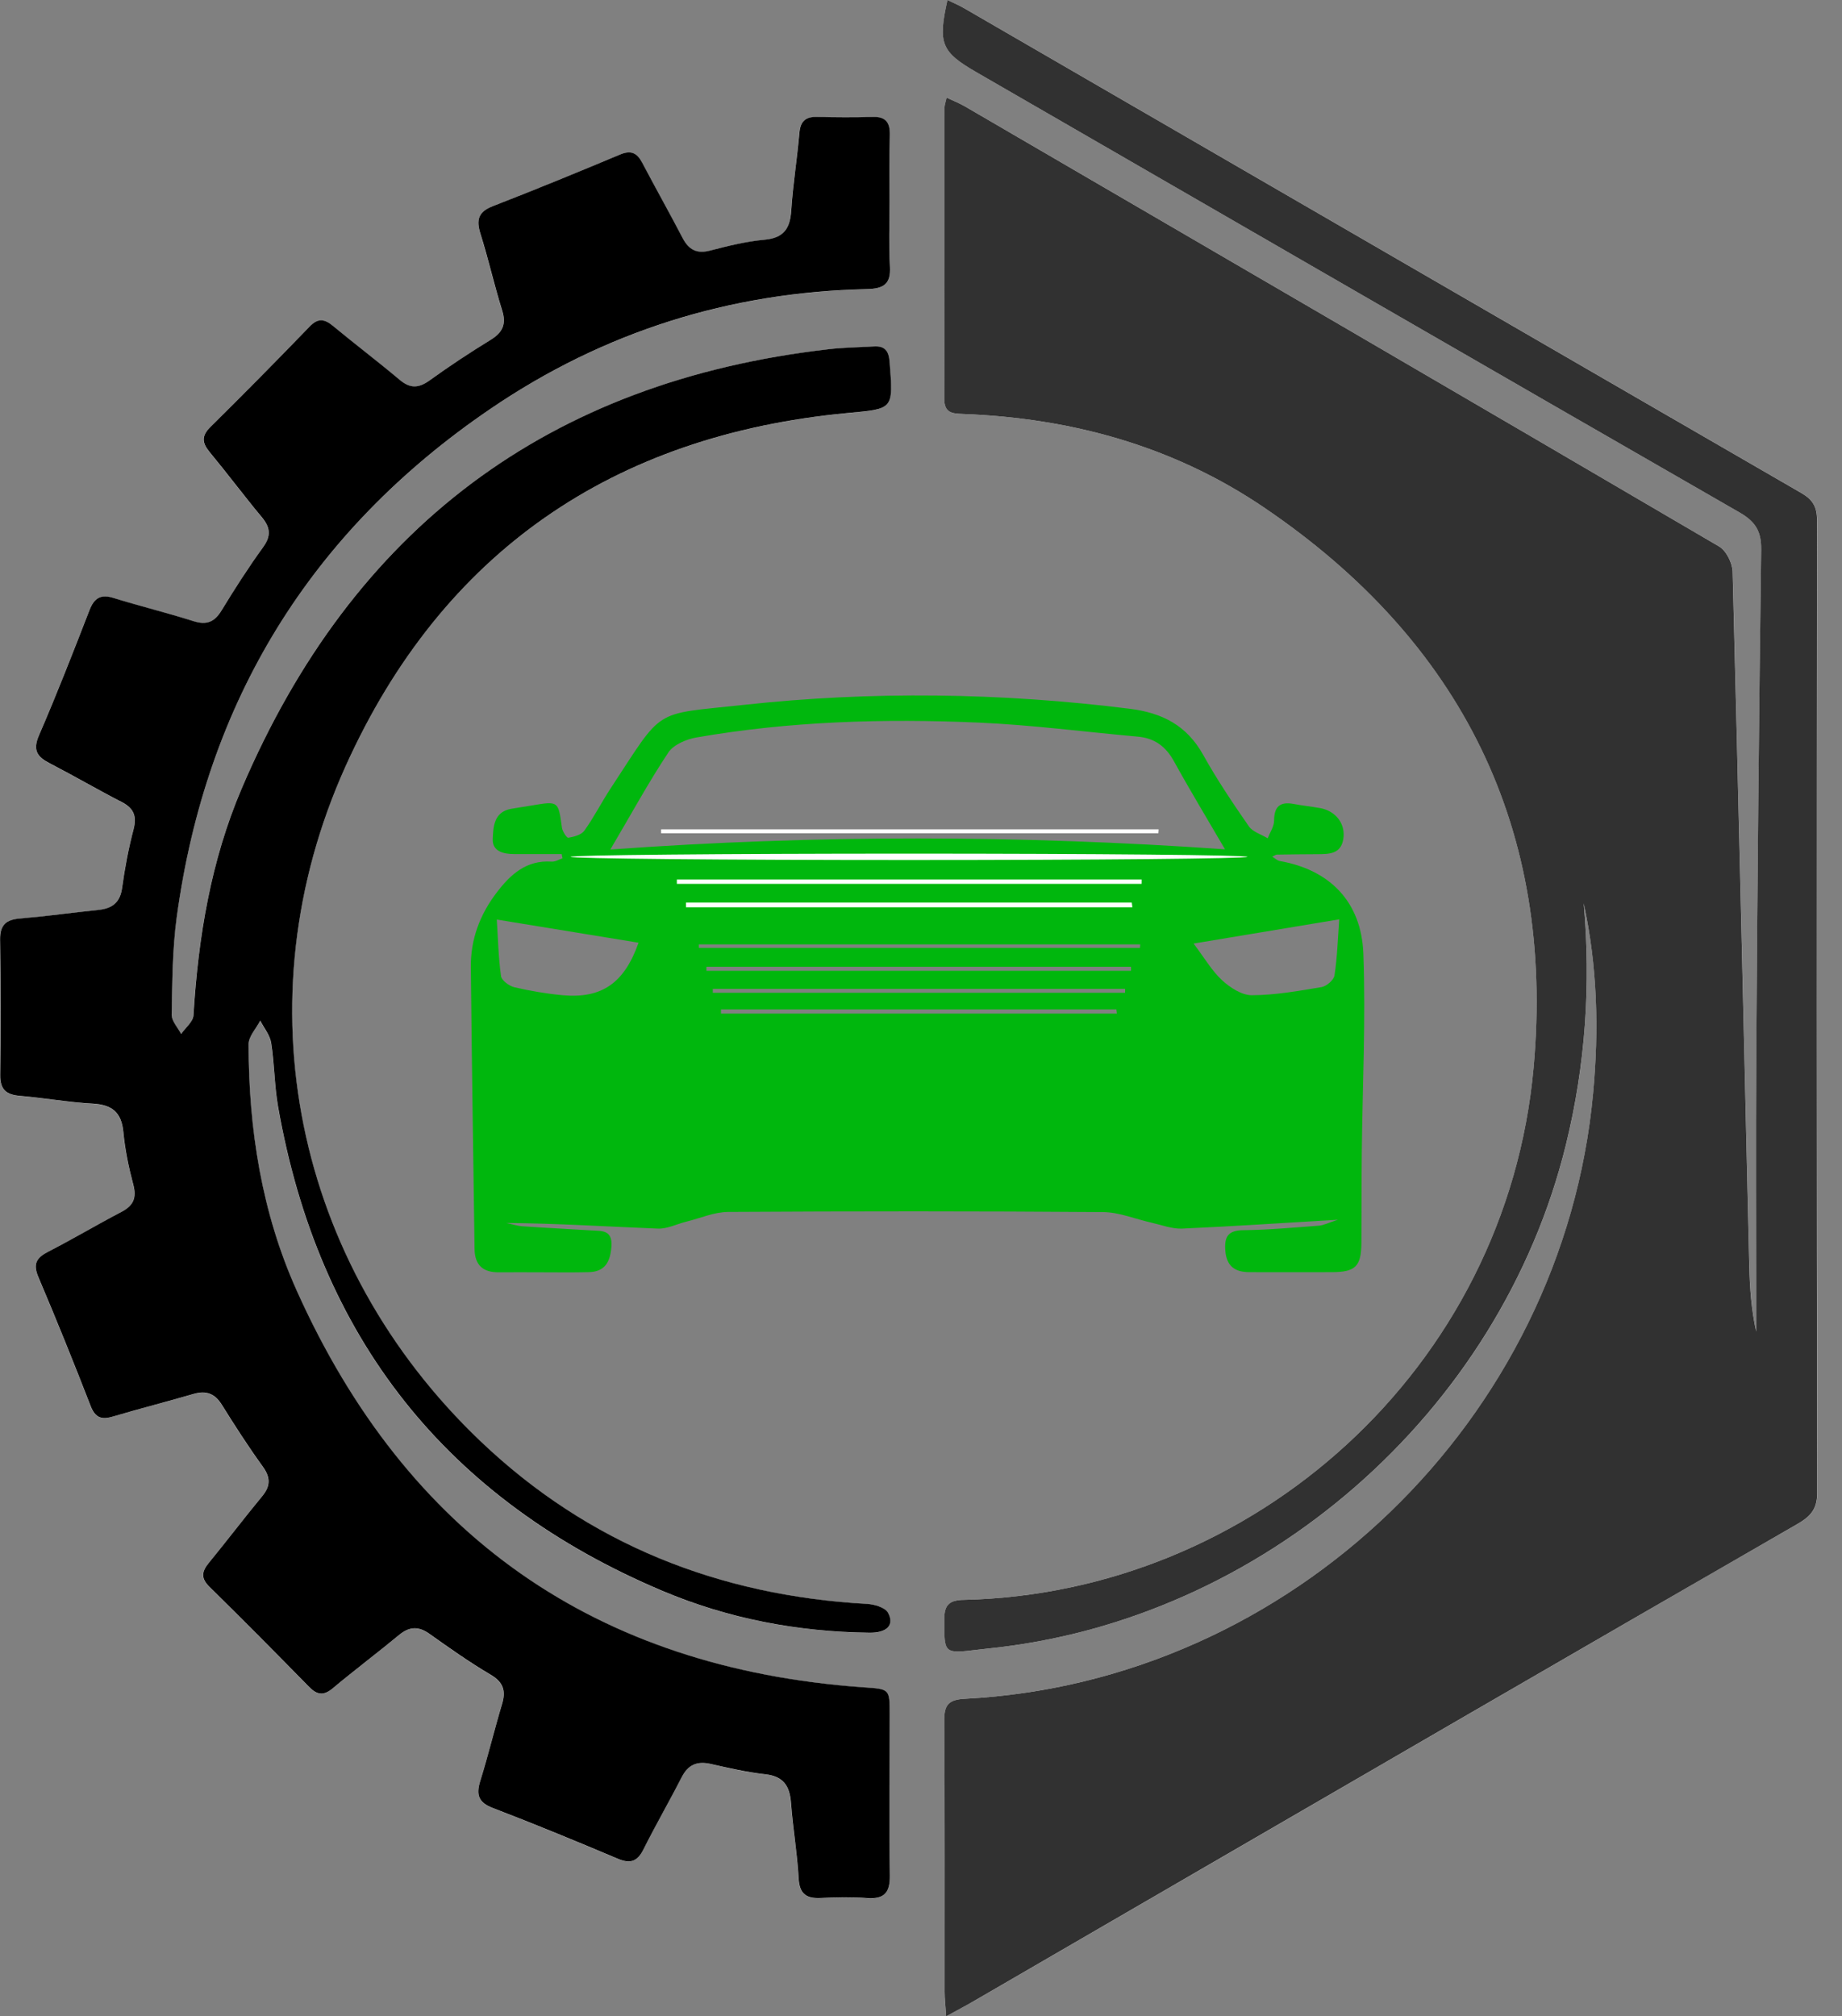 <?xml version="1.0" encoding="UTF-8" standalone="no"?>
<!DOCTYPE svg PUBLIC "-//W3C//DTD SVG 1.1//EN" "http://www.w3.org/Graphics/SVG/1.1/DTD/svg11.dtd">
<svg width="100%" height="100%" viewBox="0 0 74 81" version="1.1" xmlns="http://www.w3.org/2000/svg" xmlns:xlink="http://www.w3.org/1999/xlink" xml:space="preserve" xmlns:serif="http://www.serif.com/" style="fill-rule:evenodd;clip-rule:evenodd;stroke-linejoin:round;stroke-miterlimit:2;">
    <rect x="0" y="0" width="74" height="81" fill="#808080" stroke="none"/>
    <g transform="matrix(1,0,0,1,-298,-449)">
        <g transform="matrix(1,0,0,1,298.008,449)">
            <path d="M38.003,81C38.494,80.729 38.862,80.535 39.221,80.328C45.751,76.54 52.281,72.749 58.812,68.963C63.274,66.377 67.735,63.794 72.206,61.221C72.699,60.938 72.999,60.646 72.999,59.995C72.98,46.957 72.982,33.921 72.992,20.884C72.992,20.365 72.816,20.069 72.367,19.808C61.158,13.328 49.958,6.835 38.755,0.346C38.536,0.22 38.303,0.122 38.058,0C37.669,1.739 37.803,2.082 39.21,2.895C49.431,8.799 59.649,14.706 69.882,20.589C70.512,20.952 70.758,21.342 70.748,22.084C70.656,28.776 70.597,35.466 70.552,42.158C70.527,45.937 70.548,49.717 70.548,53.495C70.352,52.621 70.291,51.746 70.269,50.869C70.05,41.569 69.842,32.266 69.6,22.966C69.591,22.616 69.345,22.121 69.058,21.954C58.967,16.039 48.857,10.154 38.749,4.268C38.532,4.143 38.296,4.051 38.024,3.923C37.979,4.123 37.939,4.224 37.939,4.322C37.937,8.215 37.948,12.108 37.928,15.999C37.926,16.594 38.237,16.613 38.681,16.63C43.047,16.796 47.148,17.927 50.781,20.391C58.705,25.764 62.466,33.307 61.607,42.868C60.516,55.001 50.33,64.001 38.728,64.268C38.16,64.28 37.931,64.436 37.931,65.046C37.933,66.435 37.903,66.433 39.274,66.271C39.406,66.256 39.538,66.241 39.669,66.226C50.702,65.114 60.266,56.77 62.908,45.967C63.688,42.78 63.907,39.555 63.618,36.289C64.166,38.811 64.234,41.351 63.996,43.915C62.783,57.026 51.877,67.559 38.766,68.242C38.098,68.276 37.924,68.485 37.928,69.131C37.956,72.757 37.941,76.382 37.943,80.008C37.941,80.287 37.975,80.567 38.003,81ZM35.73,8.142C35.73,7.236 35.718,6.329 35.735,5.422C35.745,4.925 35.567,4.684 35.042,4.701C34.298,4.725 33.554,4.719 32.81,4.701C32.35,4.691 32.142,4.874 32.102,5.346C32.012,6.38 31.845,7.411 31.776,8.447C31.73,9.17 31.487,9.567 30.703,9.635C29.967,9.702 29.236,9.883 28.516,10.071C27.98,10.209 27.659,10.041 27.412,9.569C26.881,8.554 26.32,7.556 25.788,6.542C25.578,6.139 25.331,6.03 24.889,6.216C23.199,6.926 21.501,7.622 19.792,8.285C19.213,8.509 19.111,8.827 19.288,9.392C19.607,10.408 19.84,11.453 20.159,12.468C20.336,13.029 20.183,13.362 19.698,13.659C18.86,14.173 18.038,14.714 17.241,15.29C16.801,15.608 16.461,15.615 16.04,15.261C15.166,14.523 14.252,13.834 13.372,13.104C13.03,12.82 12.772,12.765 12.426,13.123C11.114,14.482 9.788,15.83 8.442,17.155C8.068,17.524 8.108,17.799 8.415,18.17C9.127,19.032 9.798,19.928 10.511,20.788C10.853,21.199 10.885,21.536 10.555,21.991C9.962,22.808 9.416,23.663 8.889,24.525C8.608,24.986 8.3,25.129 7.77,24.96C6.708,24.621 5.621,24.356 4.554,24.028C4.04,23.87 3.774,24.017 3.583,24.514C2.928,26.204 2.269,27.893 1.551,29.555C1.289,30.161 1.5,30.417 1.995,30.673C2.964,31.172 3.906,31.72 4.875,32.221C5.358,32.471 5.496,32.784 5.354,33.322C5.152,34.094 5.001,34.883 4.892,35.675C4.811,36.264 4.497,36.498 3.953,36.556C2.896,36.667 1.842,36.81 0.783,36.904C0.235,36.95 -0.016,37.157 -0.008,37.746C0.02,39.559 0.024,41.373 -0.003,43.186C-0.012,43.781 0.243,43.977 0.785,44.026C1.763,44.111 2.737,44.284 3.717,44.34C4.484,44.385 4.867,44.685 4.943,45.477C5.011,46.189 5.16,46.902 5.343,47.595C5.485,48.132 5.343,48.442 4.858,48.693C3.868,49.208 2.907,49.781 1.914,50.293C1.451,50.532 1.304,50.773 1.525,51.296C2.254,53.013 2.954,54.743 3.627,56.482C3.819,56.977 4.076,57.045 4.539,56.906C5.609,56.584 6.691,56.315 7.762,56.002C8.272,55.852 8.619,55.984 8.903,56.441C9.424,57.277 9.958,58.107 10.534,58.905C10.853,59.346 10.863,59.696 10.519,60.114C9.79,60.997 9.095,61.908 8.372,62.796C8.091,63.139 8.051,63.406 8.402,63.749C9.75,65.074 11.08,66.416 12.403,67.766C12.726,68.094 12.985,68.133 13.353,67.828C14.231,67.096 15.145,66.405 16.027,65.678C16.441,65.336 16.807,65.328 17.245,65.641C18.046,66.213 18.852,66.78 19.698,67.28C20.212,67.585 20.319,67.928 20.155,68.468C19.847,69.487 19.605,70.528 19.284,71.544C19.105,72.111 19.209,72.412 19.796,72.638C21.484,73.284 23.152,73.976 24.819,74.677C25.316,74.886 25.595,74.78 25.835,74.302C26.326,73.327 26.875,72.38 27.368,71.407C27.629,70.895 27.991,70.74 28.539,70.865C29.264,71.03 29.993,71.196 30.731,71.279C31.462,71.36 31.715,71.751 31.766,72.435C31.84,73.444 32.017,74.447 32.072,75.458C32.108,76.102 32.393,76.279 32.975,76.25C33.585,76.218 34.2,76.207 34.808,76.252C35.494,76.303 35.747,76.06 35.735,75.347C35.701,73.188 35.73,71.028 35.73,68.869C35.73,67.83 35.722,67.86 34.663,67.785C23.92,67.019 16.327,61.695 11.909,51.853C10.504,48.721 9.979,45.379 9.973,41.957C9.973,41.639 10.279,41.323 10.443,41.006C10.594,41.304 10.832,41.59 10.883,41.906C11.014,42.746 11.01,43.61 11.157,44.446C12.783,53.745 17.936,60.253 26.602,63.914C29.245,65.029 32.04,65.556 34.916,65.592C35.616,65.601 35.932,65.289 35.662,64.79C35.548,64.577 35.116,64.451 34.821,64.436C28.864,64.103 23.618,62.026 19.281,57.892C11.833,50.786 9.616,40.223 13.869,30.79C17.753,22.176 24.623,17.49 34.015,16.598C35.883,16.421 35.879,16.483 35.726,14.537C35.692,14.104 35.537,13.893 35.099,13.921C34.489,13.957 33.877,13.966 33.271,14.034C22.002,15.327 14.15,21.238 9.699,31.682C8.463,34.578 7.951,37.654 7.76,40.79C7.745,41.05 7.437,41.291 7.265,41.541C7.131,41.283 6.88,41.025 6.884,40.769C6.91,39.465 6.912,38.149 7.086,36.861C8.264,28.188 12.464,21.353 19.679,16.436C24.23,13.334 29.3,11.739 34.81,11.619C35.484,11.604 35.781,11.423 35.739,10.706C35.694,9.851 35.73,8.996 35.73,8.142Z" style="fill:white;fill-rule:nonzero;"/>
            <path d="M38.003,81C37.975,80.567 37.941,80.287 37.941,80.008C37.937,76.382 37.954,72.755 37.926,69.131C37.922,68.485 38.096,68.276 38.764,68.242C51.875,67.559 62.78,57.026 63.994,43.915C64.232,41.351 64.164,38.811 63.616,36.289C63.907,39.555 63.686,42.78 62.906,45.967C60.264,56.77 50.698,65.114 39.667,66.226C39.535,66.239 39.404,66.254 39.272,66.271C37.901,66.435 37.928,66.435 37.928,65.046C37.928,64.438 38.158,64.28 38.725,64.268C50.328,64.001 60.514,55.001 61.605,42.868C62.464,33.309 58.705,25.766 50.779,20.391C47.146,17.927 43.047,16.796 38.679,16.63C38.237,16.613 37.924,16.594 37.926,15.999C37.945,12.106 37.935,8.215 37.937,4.322C37.937,4.222 37.977,4.121 38.022,3.923C38.294,4.051 38.53,4.143 38.747,4.268C48.855,10.154 58.965,16.039 69.056,21.954C69.343,22.123 69.589,22.618 69.598,22.966C69.84,32.266 70.048,41.569 70.267,50.869C70.289,51.746 70.35,52.621 70.546,53.495C70.546,49.715 70.524,45.935 70.55,42.158C70.595,35.466 70.654,28.774 70.746,22.084C70.756,21.34 70.51,20.952 69.88,20.589C59.647,14.706 49.429,8.799 39.208,2.895C37.801,2.082 37.667,1.739 38.056,0C38.3,0.119 38.534,0.218 38.753,0.346C49.956,6.835 61.156,13.33 72.363,19.808C72.814,20.069 72.99,20.365 72.988,20.884C72.978,33.921 72.973,46.957 72.995,59.995C72.995,60.646 72.695,60.938 72.202,61.221C67.733,63.794 63.269,66.377 58.807,68.963C52.275,72.749 45.747,76.54 39.217,80.328C38.862,80.535 38.496,80.729 38.003,81Z" style="fill:rgb(49,49,49);fill-rule:nonzero;"/>
            <path d="M35.73,8.142C35.73,8.996 35.692,9.851 35.743,10.702C35.785,11.421 35.486,11.6 34.814,11.615C29.304,11.735 24.234,13.33 19.683,16.432C12.47,21.346 8.268,28.181 7.09,36.857C6.916,38.145 6.913,39.461 6.888,40.765C6.884,41.018 7.135,41.279 7.268,41.537C7.441,41.287 7.749,41.046 7.764,40.786C7.955,37.648 8.465,34.574 9.702,31.677C14.156,21.233 22.008,15.322 33.275,14.03C33.881,13.959 34.493,13.953 35.103,13.917C35.541,13.891 35.696,14.1 35.73,14.533C35.883,16.481 35.889,16.417 34.019,16.594C24.627,17.485 17.757,22.172 13.873,30.786C9.62,40.221 11.837,50.782 19.285,57.887C23.622,62.024 28.868,64.099 34.824,64.432C35.12,64.449 35.551,64.575 35.666,64.786C35.936,65.285 35.619,65.597 34.92,65.588C32.044,65.554 29.249,65.025 26.606,63.909C17.94,60.249 12.787,53.74 11.161,44.442C11.014,43.604 11.018,42.742 10.887,41.902C10.838,41.586 10.6,41.3 10.446,41.001C10.283,41.319 9.977,41.635 9.977,41.953C9.983,45.372 10.506,48.715 11.913,51.848C16.331,61.691 23.924,67.015 34.667,67.781C35.726,67.856 35.734,67.826 35.734,68.865C35.734,71.023 35.705,73.184 35.739,75.343C35.749,76.055 35.498,76.299 34.812,76.247C34.204,76.203 33.589,76.213 32.979,76.245C32.397,76.275 32.11,76.098 32.076,75.454C32.021,74.445 31.844,73.442 31.77,72.431C31.719,71.746 31.466,71.356 30.735,71.275C29.997,71.192 29.268,71.025 28.543,70.861C27.994,70.737 27.633,70.891 27.372,71.403C26.876,72.376 26.328,73.323 25.839,74.298C25.599,74.775 25.32,74.882 24.823,74.673C23.158,73.971 21.488,73.28 19.8,72.634C19.213,72.41 19.109,72.107 19.287,71.54C19.606,70.524 19.851,69.483 20.159,68.464C20.323,67.924 20.216,67.578 19.702,67.275C18.856,66.776 18.05,66.207 17.249,65.637C16.811,65.323 16.443,65.334 16.031,65.673C15.149,66.401 14.235,67.09 13.357,67.824C12.989,68.131 12.727,68.09 12.406,67.762C11.084,66.411 9.753,65.07 8.406,63.745C8.055,63.402 8.095,63.135 8.376,62.791C9.101,61.904 9.794,60.993 10.523,60.11C10.87,59.69 10.859,59.342 10.538,58.901C9.962,58.103 9.428,57.273 8.907,56.437C8.623,55.98 8.276,55.848 7.766,55.997C6.695,56.311 5.613,56.582 4.543,56.902C4.08,57.041 3.823,56.972 3.631,56.477C2.957,54.739 2.258,53.009 1.529,51.292C1.308,50.771 1.457,50.528 1.918,50.289C2.911,49.779 3.872,49.205 4.862,48.689C5.347,48.438 5.489,48.128 5.347,47.591C5.162,46.897 5.015,46.185 4.947,45.472C4.871,44.681 4.488,44.378 3.721,44.335C2.741,44.28 1.769,44.107 0.789,44.022C0.247,43.975 -0.008,43.777 0.001,43.181C0.028,41.368 0.024,39.555 -0.004,37.742C-0.012,37.153 0.239,36.946 0.787,36.899C1.846,36.808 2.9,36.663 3.957,36.552C4.501,36.494 4.815,36.259 4.896,35.671C5.005,34.879 5.155,34.09 5.357,33.318C5.498,32.78 5.362,32.467 4.879,32.217C3.91,31.718 2.968,31.17 1.999,30.668C1.501,30.412 1.293,30.156 1.554,29.551C2.273,27.889 2.932,26.199 3.587,24.51C3.78,24.013 4.046,23.864 4.558,24.024C5.625,24.352 6.712,24.619 7.774,24.956C8.304,25.124 8.612,24.981 8.893,24.521C9.42,23.657 9.966,22.803 10.559,21.986C10.889,21.532 10.855,21.195 10.515,20.783C9.8,19.924 9.131,19.028 8.418,18.166C8.112,17.795 8.072,17.522 8.446,17.151C9.792,15.824 11.118,14.478 12.43,13.119C12.774,12.761 13.034,12.816 13.376,13.1C14.256,13.829 15.17,14.52 16.044,15.256C16.462,15.61 16.802,15.604 17.245,15.286C18.042,14.71 18.864,14.168 19.702,13.654C20.187,13.356 20.34,13.023 20.163,12.464C19.844,11.447 19.613,10.403 19.292,9.388C19.113,8.823 19.215,8.505 19.795,8.281C21.505,7.617 23.201,6.922 24.893,6.212C25.335,6.026 25.58,6.135 25.792,6.538C26.324,7.551 26.887,8.55 27.416,9.565C27.663,10.037 27.984,10.205 28.52,10.066C29.238,9.881 29.969,9.697 30.707,9.631C31.491,9.561 31.734,9.166 31.78,8.443C31.848,7.406 32.016,6.378 32.106,5.341C32.146,4.87 32.354,4.687 32.814,4.697C33.558,4.714 34.302,4.721 35.045,4.697C35.573,4.68 35.749,4.919 35.739,5.418C35.717,6.329 35.73,7.236 35.73,8.142Z" style="fill-rule:nonzero;"/>
            <path d="M22.556,34.31L20.656,34.31C20.222,34.31 19.765,34.203 19.787,33.706C19.808,33.226 19.827,32.616 20.524,32.492C20.803,32.443 21.083,32.403 21.362,32.356C22.429,32.176 22.42,32.176 22.567,33.247C22.588,33.399 22.758,33.663 22.824,33.653C23.052,33.614 23.345,33.539 23.466,33.371C23.851,32.836 24.151,32.24 24.512,31.688C26.685,28.382 26.166,28.719 29.85,28.318C35.02,27.754 40.198,27.825 45.368,28.471C46.686,28.635 47.67,29.141 48.331,30.329C48.882,31.319 49.517,32.262 50.161,33.192C50.319,33.42 50.661,33.518 50.92,33.676C51.012,33.439 51.175,33.203 51.177,32.968C51.179,32.394 51.42,32.194 51.966,32.296C52.313,32.362 52.665,32.398 53.014,32.46C53.652,32.571 54.06,33.092 53.956,33.717C53.856,34.312 53.378,34.312 52.916,34.314C52.374,34.316 51.832,34.322 51.29,34.331C51.248,34.331 51.207,34.367 51.101,34.414C51.226,34.489 51.311,34.572 51.407,34.589C53.39,34.935 54.685,36.206 54.763,38.309C54.863,40.971 54.727,43.644 54.7,46.313C54.687,47.518 54.695,48.723 54.685,49.929C54.676,50.871 54.449,51.1 53.509,51.104C52.402,51.11 51.294,51.104 50.187,51.104C49.604,51.104 49.264,50.865 49.217,50.234C49.175,49.673 49.334,49.425 49.94,49.419C50.952,49.406 51.964,49.314 52.974,49.237C53.173,49.222 53.365,49.118 53.741,48.999C51.524,49.129 49.502,49.265 47.481,49.355C47.077,49.372 46.662,49.21 46.256,49.118C45.606,48.973 44.955,48.696 44.305,48.691C39.286,48.653 34.265,48.655 29.246,48.685C28.685,48.689 28.126,48.937 27.567,49.075C27.184,49.169 26.799,49.37 26.423,49.355C24.401,49.276 22.382,49.144 20.327,49.129C20.545,49.173 20.762,49.244 20.983,49.261C21.9,49.325 22.818,49.37 23.734,49.427C24.151,49.453 24.608,49.389 24.555,50.078C24.508,50.688 24.302,51.087 23.647,51.104C23.011,51.121 22.374,51.11 21.738,51.11C21.173,51.11 20.607,51.104 20.042,51.11C19.41,51.119 19.068,50.835 19.057,50.182C19.006,46.405 18.943,42.625 18.907,38.845C18.896,37.748 19.264,36.756 19.927,35.88C20.488,35.137 21.128,34.542 22.155,34.613C22.297,34.623 22.446,34.527 22.59,34.48C22.578,34.42 22.567,34.365 22.556,34.31ZM24.512,34.126C32.826,33.527 40.94,33.542 49.205,34.118C48.45,32.823 47.778,31.714 47.153,30.579C46.826,29.986 46.375,29.653 45.71,29.593C43.576,29.401 41.448,29.122 39.309,29.028C35.515,28.862 31.725,28.972 27.971,29.625C27.563,29.696 27.052,29.913 26.84,30.231C26.047,31.426 25.358,32.691 24.512,34.126ZM19.95,36.94C20.001,37.733 20.016,38.48 20.12,39.212C20.146,39.389 20.45,39.611 20.66,39.66C21.298,39.809 21.951,39.92 22.601,39.98C24.176,40.12 25.075,39.487 25.645,37.87C23.785,37.567 21.929,37.262 19.95,36.94ZM53.794,36.931C51.768,37.268 49.913,37.578 47.942,37.904C48.393,38.499 48.682,39.007 49.092,39.382C49.413,39.677 49.883,39.982 50.287,39.98C51.22,39.975 52.157,39.809 53.082,39.653C53.284,39.619 53.575,39.369 53.603,39.186C53.713,38.474 53.735,37.744 53.794,36.931ZM44.862,40.718C44.855,40.662 44.849,40.605 44.841,40.549L28.955,40.549L28.955,40.718L44.862,40.718ZM45.429,38.998L45.429,38.838L28.372,38.838L28.372,38.998L45.429,38.998ZM45.789,38.079C45.793,38.032 45.795,37.985 45.799,37.938L28.068,37.938L28.068,38.079L45.789,38.079ZM45.191,39.881C45.191,39.83 45.193,39.777 45.193,39.726L28.628,39.726L28.628,39.881L45.191,39.881Z" style="fill:rgb(0,183,13);fill-rule:nonzero;"/>
            <path d="M45.484,36.447L27.551,36.447L27.551,36.257L45.46,36.257C45.469,36.321 45.477,36.385 45.484,36.447Z" style="fill:white;fill-rule:nonzero;"/>
            <path d="M36.51,34.549C44.019,34.549 50.106,34.491 50.106,34.42C50.106,34.35 44.019,34.292 36.51,34.292C29.001,34.292 22.914,34.35 22.914,34.42C22.914,34.491 29.001,34.549 36.51,34.549Z" style="fill:white;fill-rule:nonzero;"/>
            <path d="M46.529,33.473L26.551,33.473L26.551,33.316L46.539,33.316C46.535,33.367 46.533,33.42 46.529,33.473Z" style="fill:white;fill-rule:nonzero;"/>
            <path d="M45.856,35.506L27.184,35.506L27.184,35.331L45.858,35.331C45.858,35.389 45.858,35.447 45.856,35.506Z" style="fill:white;fill-rule:nonzero;"/>
        </g>
    </g>
</svg>
